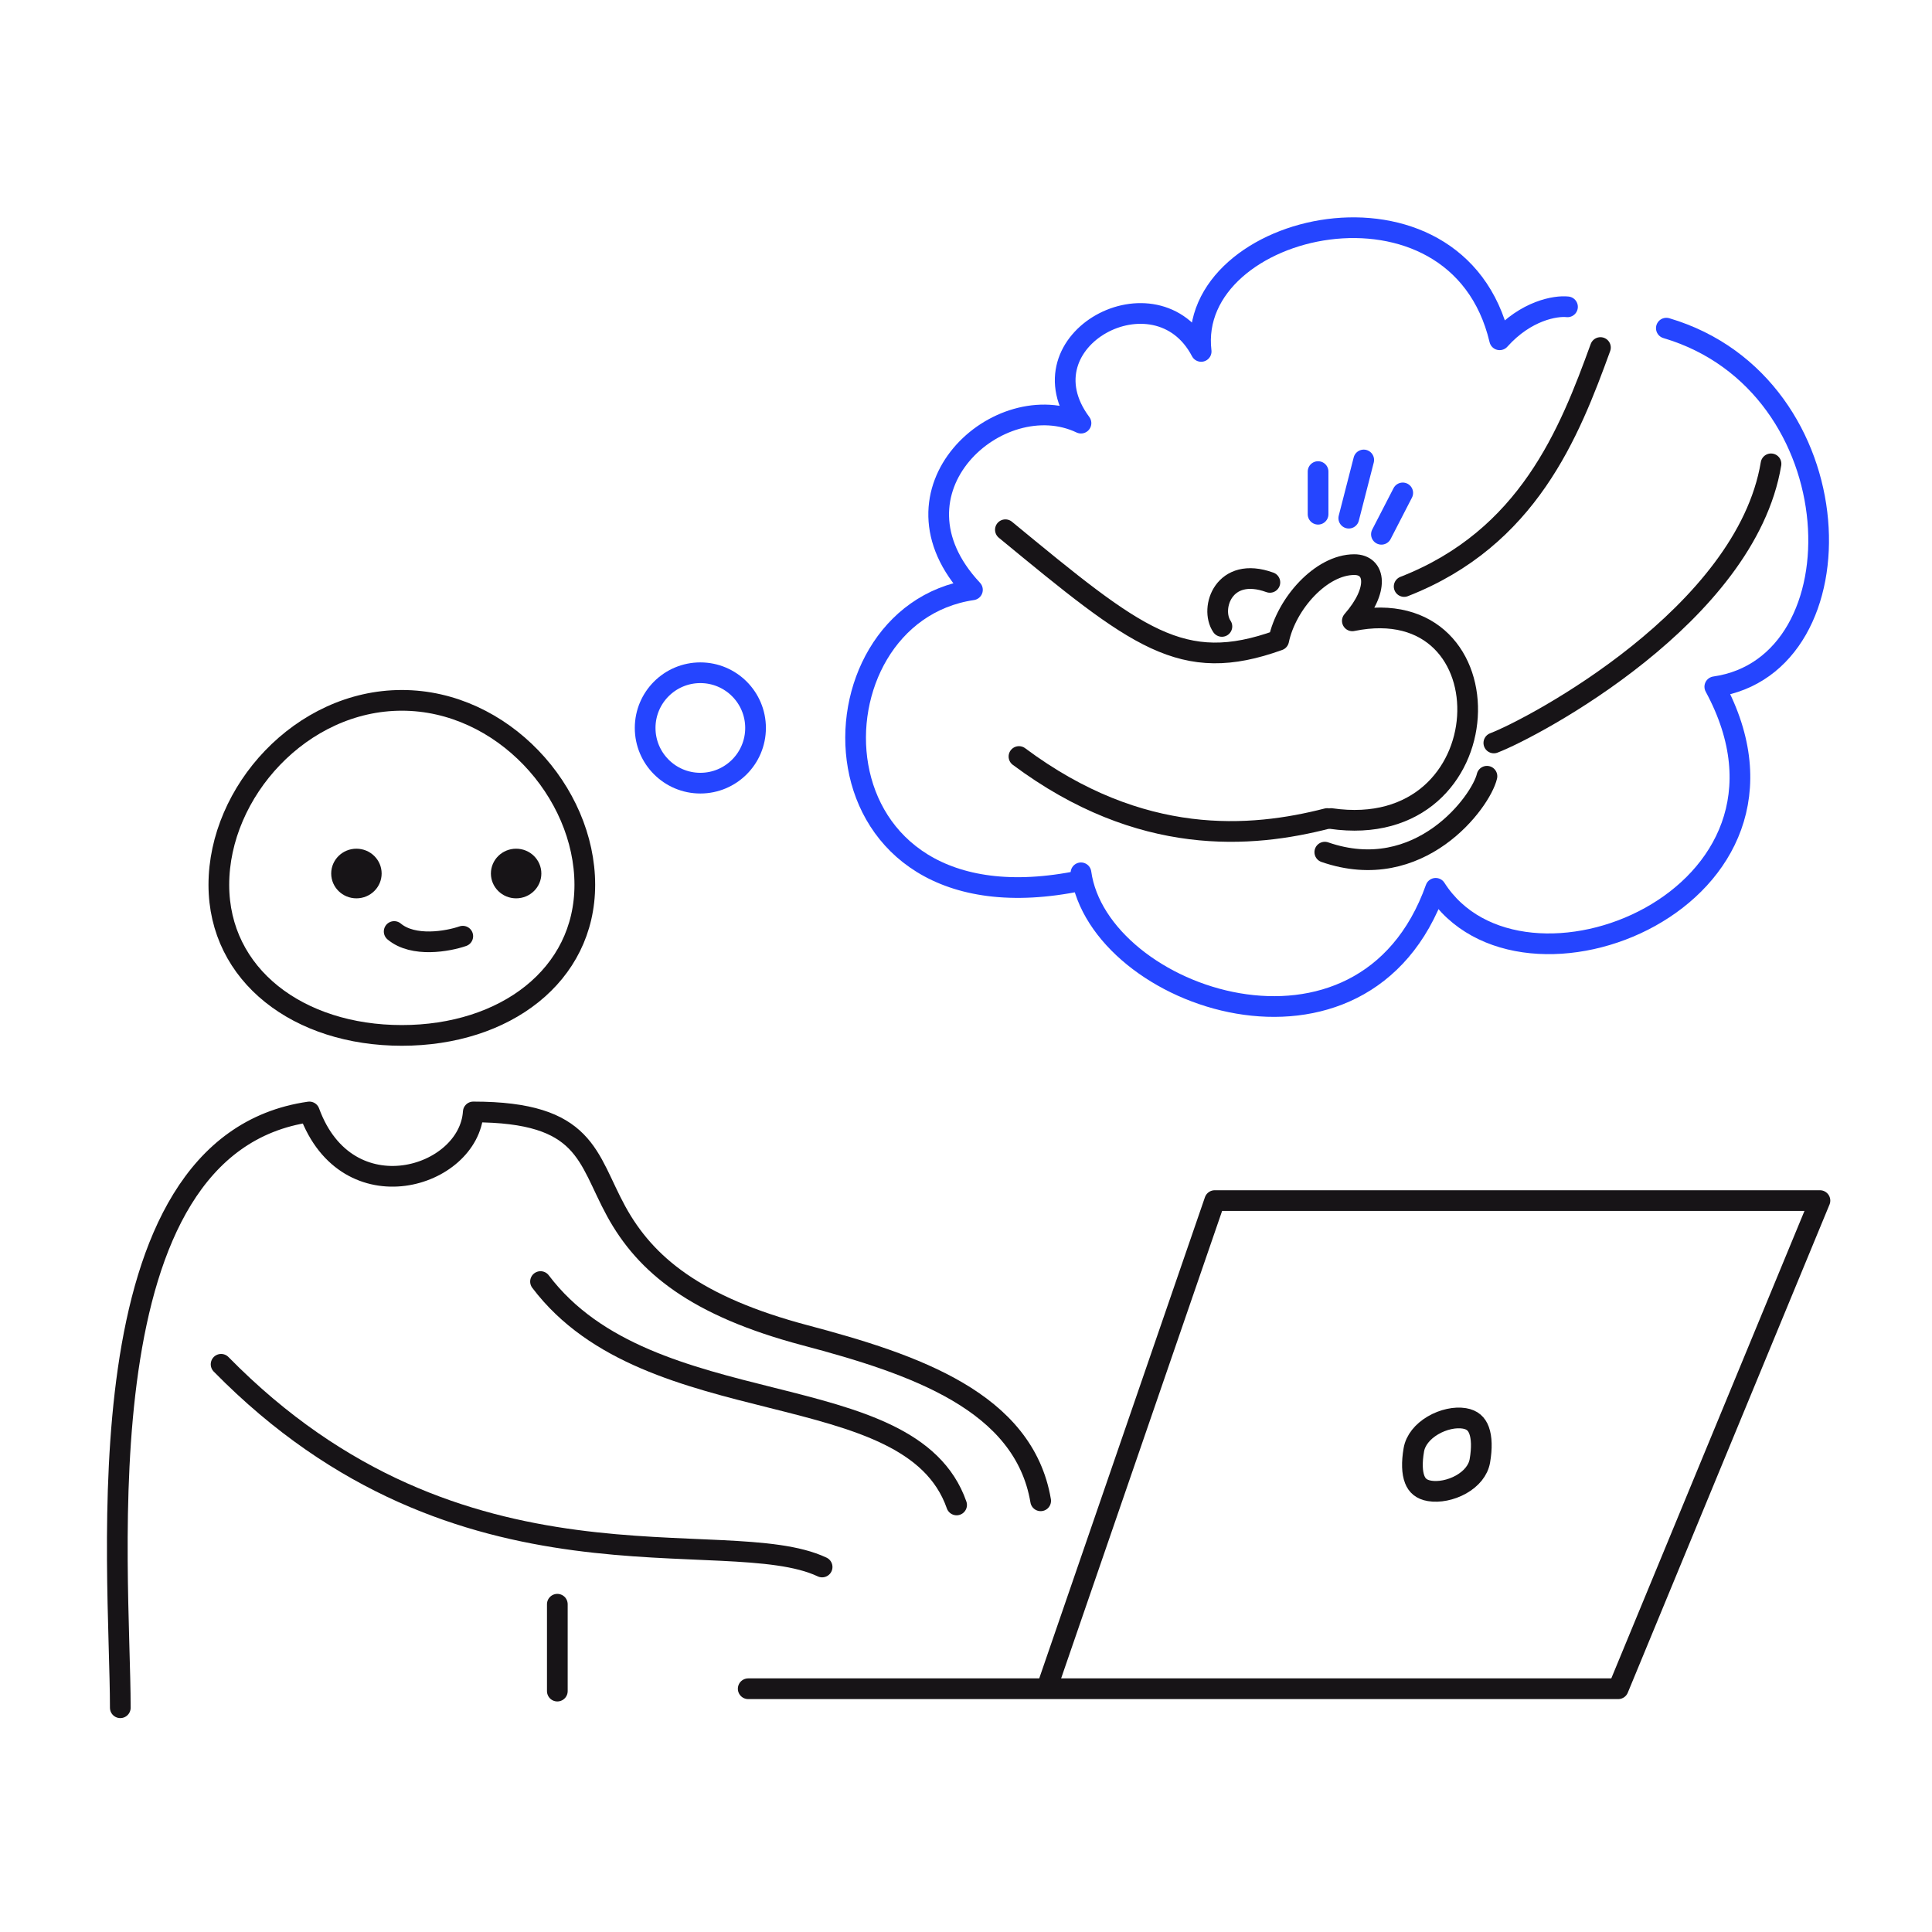 <svg width="280" height="280" viewBox="0 0 280 280" fill="none" xmlns="http://www.w3.org/2000/svg">
<path d="M108.436 244.745H151.683M151.683 244.745H234.523L263.76 174H176.047L151.683 244.745Z" stroke="#171417" stroke-width="3" stroke-linecap="round" stroke-linejoin="round"/>
<path d="M84.755 128.235C84.755 141.348 73.214 150.06 58.236 150.06C43.258 150.06 31.717 141.348 31.717 128.235C31.717 114.768 43.646 101.5 58.236 101.5C72.826 101.5 84.755 114.768 84.755 128.235Z" stroke="#171417" stroke-width="3"/>
<path d="M17.435 247.5C17.435 227.116 11.332 165.948 44.834 161.152C50.317 176.141 67.981 170.745 68.591 161.152C85.037 161.152 85.037 167.747 89.3 175.541C93.564 183.335 100.874 189.33 116.711 193.527C132.548 197.724 148.385 203.119 150.821 217.508" stroke="#171417" stroke-width="3" stroke-linecap="round" stroke-linejoin="round"/>
<path d="M78.336 185.733C94.173 206.717 131.938 198.923 138.638 218.108" stroke="#171417" stroke-width="3" stroke-linecap="round" stroke-linejoin="round"/>
<path d="M32.043 197.724C66.763 233.096 105.137 220.506 119.147 227.101M80.772 232.497V245.087" stroke="#171417" stroke-width="3" stroke-linecap="round" stroke-linejoin="round"/>
<path d="M214.474 211.714C214.236 213.096 213.23 214.305 211.756 215.137C210.274 215.972 208.535 216.296 207.19 216.072C205.979 215.87 205.368 215.281 205.029 214.413C204.643 213.424 204.586 211.965 204.904 210.118C205.144 208.725 206.17 207.463 207.665 206.581C209.166 205.697 210.904 205.342 212.222 205.562C213.392 205.757 214.01 206.359 214.357 207.295C214.746 208.347 214.792 209.868 214.474 211.714Z" stroke="#171417" stroke-width="3"/>
<ellipse cx="51.655" cy="126.597" rx="3.655" ry="3.597" fill="#171417"/>
<ellipse cx="74.801" cy="126.597" rx="3.655" ry="3.597" fill="#171417"/>
<path d="M57.127 135C59.911 137.333 64.915 136.426 67.069 135.68" stroke="#171417" stroke-width="3" stroke-linecap="round" stroke-linejoin="round"/>
<path d="M156.664 126.495C159.192 144.754 197.677 157.957 208.071 128.742C220.431 148.125 265.096 130.147 248.522 99.528C270.152 96.438 269.028 55.706 241.499 47.559" stroke="#2545FF" stroke-width="3" stroke-linecap="round" stroke-linejoin="round"/>
<path d="M216.498 107.674C222.341 105.427 253.016 89.134 256.668 67.223" stroke="#171417" stroke-width="3" stroke-linecap="round" stroke-linejoin="round"/>
<path d="M145.709 76.774C164.811 92.505 171.272 97.842 185.317 92.786C186.441 87.448 191.497 81.83 196.273 81.83C199.363 81.83 199.925 85.482 195.992 89.977C219.308 85.201 218.184 122.281 192.902 118.63" stroke="#171417" stroke-width="3" stroke-linecap="round" stroke-linejoin="round"/>
<path d="M147.676 109.64C165.373 122.843 181.385 121.439 192.341 118.63" stroke="#171417" stroke-width="3" stroke-linecap="round" stroke-linejoin="round"/>
<path d="M184.04 84.402C177.357 81.968 175.306 88.153 177.087 90.785" stroke="#171417" stroke-width="3" stroke-linecap="round" stroke-linejoin="round"/>
<path d="M203.5 85C221.478 77.977 227.454 62.728 231.948 50.368" stroke="#171417" stroke-width="3" stroke-linecap="round" stroke-linejoin="round"/>
<path d="M227.173 44.469C225.487 44.282 221.161 44.975 217.341 49.245C211.161 23.12 171.833 32.109 174.081 50.93C167.62 38.57 147.675 49.245 156.664 61.324C144.866 55.706 127.45 71.099 140.933 85.482C116.213 89.134 116.213 136.046 156.664 127.619" stroke="#2545FF" stroke-width="3" stroke-linecap="round" stroke-linejoin="round"/>
<path d="M191.025 74.526V68.346" stroke="#2545FF" stroke-width="3" stroke-linecap="round" stroke-linejoin="round"/>
<path d="M195.476 75.096L197.642 66.661" stroke="#2545FF" stroke-width="3" stroke-linecap="round" stroke-linejoin="round"/>
<path d="M200.206 77.433L203.296 71.436" stroke="#2545FF" stroke-width="3" stroke-linecap="round" stroke-linejoin="round"/>
<path d="M192 123.5C205.765 128.275 214.657 116.152 215.5 112.5" stroke="#171417" stroke-width="3" stroke-linecap="round" stroke-linejoin="round"/>
<circle cx="101.5" cy="105.5" r="8" stroke="#2545FF" stroke-width="3"/>
</svg>
